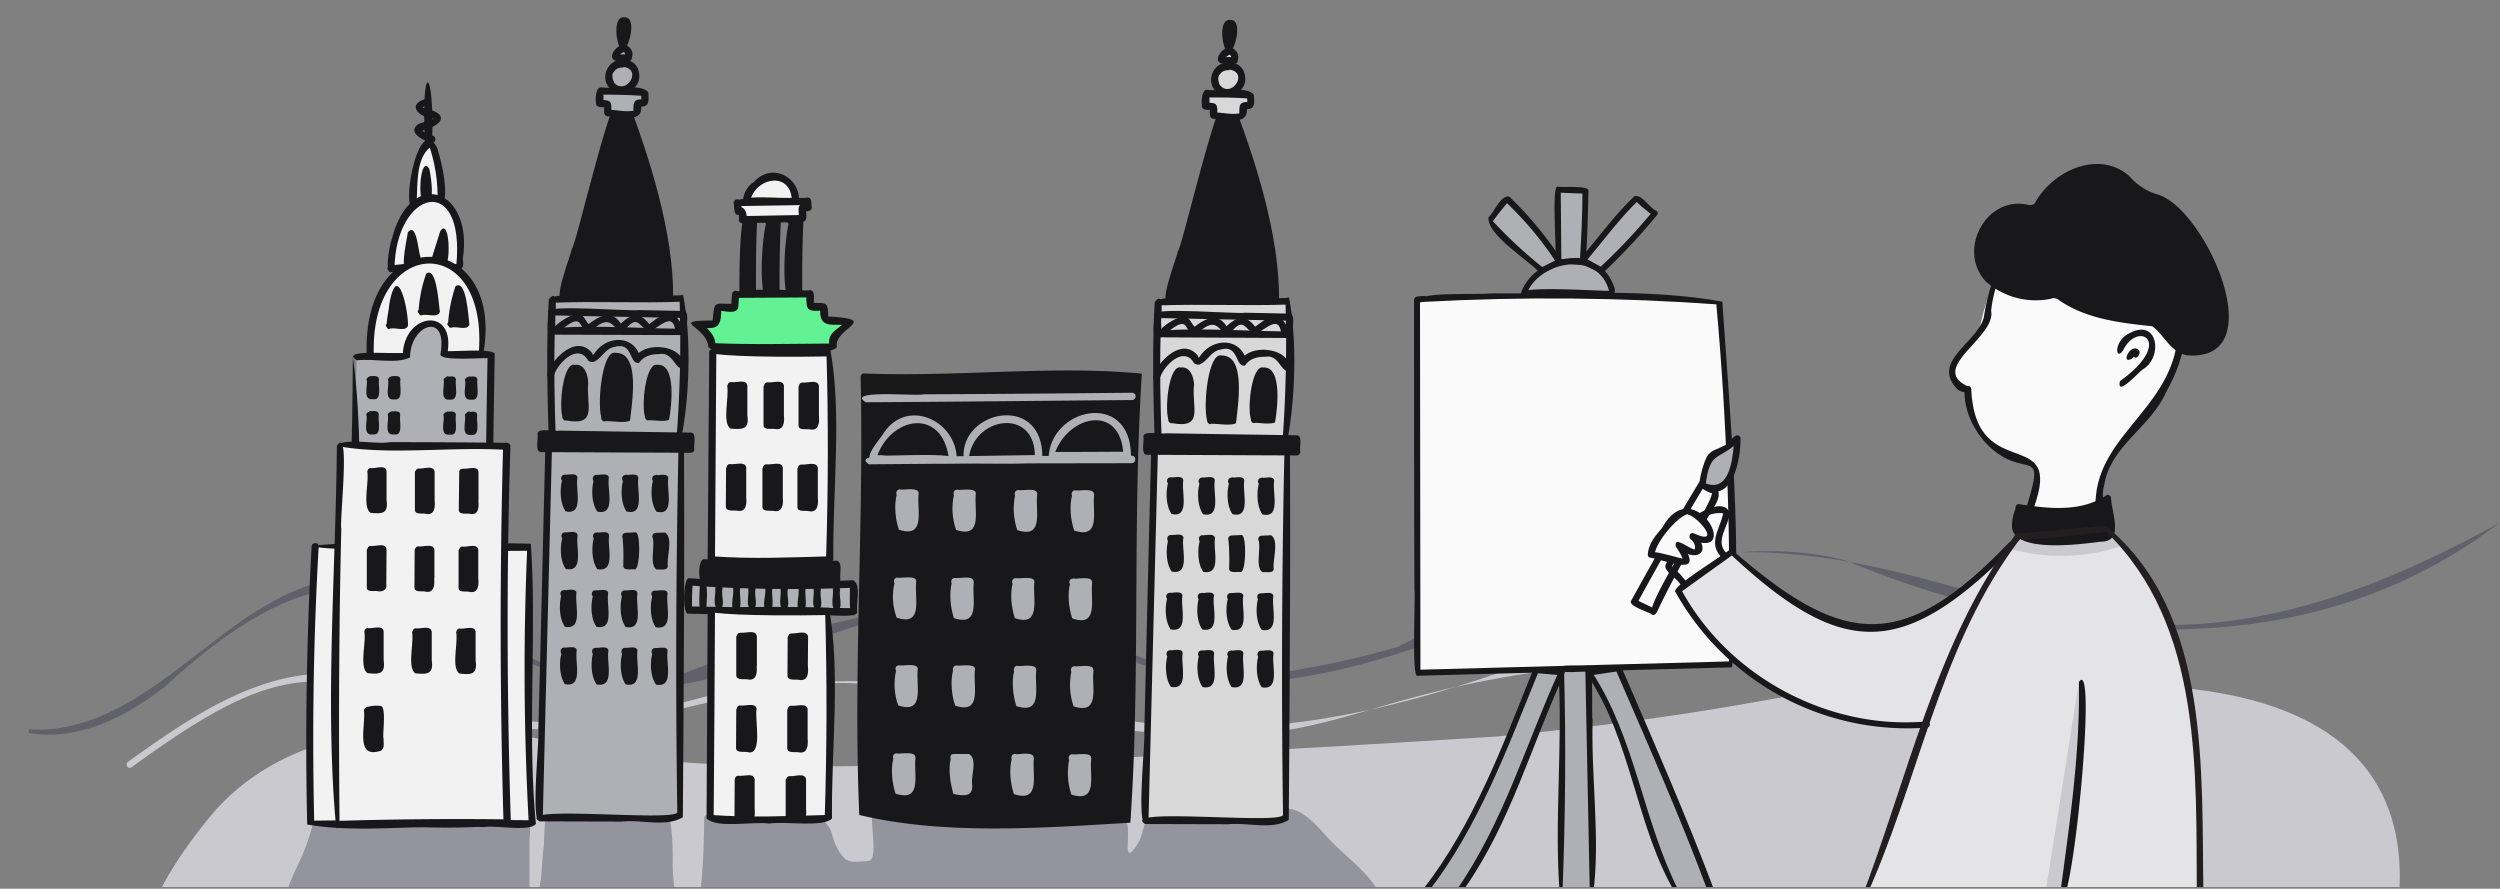 <svg xmlns="http://www.w3.org/2000/svg" width="1128" height="401" fill="none">
  <rect width="100%" height="100%" fill="#808080" stroke="none"/>
  <g clip-path="url(#a)">
    <path fill="#C9C9CF" d="M59.2 346.3c70.4-51.2 85.3-45.4 162.7-19.2 59.8 10.5 116.5-25.8 176.5-17.7 235.6 52.6 164.8-2 361.7-12.5 71-5.2 140.4 27 210.5 19.5 1.9-.5 1-3.4-.8-3a120 120 0 0 1-50.3-.3c-76.6-15.4-156-26.7-233.9-12.8C497.4 368 479.4 288 327 312c-92.8 25.2-90.7 12.5-175.2-8.1-35.6-1.5-66.3 20-94 39.8-1.6 1-.1 3.6 1.5 2.5Z"/>
    <path fill="#61616B" d="M1127.5 236c-84.8 65.3-199.2 56.9-294.3 17-48-12.5-97.6 4.2-143.2 20.8-.2 0-.4 0-.5.2-34.4 12.6-68.8 26.6-104.3 31.8-70.5 15.1-102-36.8-162.6-31a244.1 244.1 0 0 0-56.8 14.8c-165 79-156.6-104-291.8 20.6-17.3 13.2-38.5 24.4-61 20.5v-1.6c4.6.3 8.9.1 13.3-.5 47.3-7.4 76-57.1 122.2-67 56.1-5.4 95.6 62.2 153.7 44.5 48.9-18.1 80.9-30.4 128.4-33.1 64.8-.3 83.5 44 156.4 28.9a378 378 0 0 0 43.6-10c250.5-123.5 265 73.1 496.9-55.9Z"/>
    <path fill="#C9C9CF" d="M1057.4 481.3s90-152.2-68.9-170.5c-159-18.4-128.9 3.8-313 21.5-392.3 25-381.7 9.3-438.1 0-56.5-9.2-111.5-2.4-143.5 37.2s-33 61.2-35.5 94c-15.9 212 492.5 13 751 8 111 10.6 231 38.8 248 9.8Z"/>
    <path fill="#94949E" d="M134.3 390.4A92.1 92.1 0 0 0 142 368c.6 0 .4 1.2.2 1.8.5-.4 2.5-.1 3-.1h6.2c3.5-.3 3.1-4 6.5-2.6 4.7 2 10.8 4.5 15.9 3.9.8-.1 1-1.2 2-1.3 4-.6 8.2-.2 12.3-.6 6.2-.5 12.5-.8 18.8-.8 3.7 0 7.5-.2 11.2.3 5.1.7 10.7 1 15.8 1 1.6 0 3.4 0 4.5 1.2 1.4 1.6.5 6.6.5 8.4v21c0 3.3.4 6.5 1 9.7.1.6.4 2.2.7 1.7 1.3-1.7 1-4.8 1.7-6.8 2.4-7.1 2-15.1 3-22.5.5-3-.4-16 3.4-16 2.7 0 4.6.7 7.2 1.2 8.8 1.5 19.1.1 28 .1 4.5 0 10.5 1 14.6-1.6 5.7-3.7 5 23.3 5 24.2 0 5.1.8 10.2 1.3 15.3.4 5.2.3 10 3.5 14.3.3.4 3.2 4.1 4 3.6 2.4-1.7 2.4-9.7 2.7-12.2 1.9-13.7 2.7-28 2.7-42 0-3 8-1.6 10.6-1.6 8.5 0 17.3.7 25.7-.3 5.1-.6 10.6-2.1 14.9.7 2.8 1.8 5.9 5.4 6.6 8.7 1 4 2.8 7.8 5.8 10.8 2.2 2.1 7.6 1.1 10.4 1 5.8-.3-1.3-25 3.4-25 4.8 0 9.6.8 14.5.8 7.6 0 15.4-.6 22.9.1 11.5 1 23 2.6 34.5 2.6 7.5 0 15 1.3 22.5 1.3 5.3 0 10.6.7 16 .7 2.2 0 3 1.7 3.3 4 .4 3 0 6.2 0 9.1 0 6 3.6.3 5.1-2.4 1.7-3 2.3-10.7 5.8-11.7 3.7-1.2 8-2.4 12-2.4 10.9 0 21.4.7 32.2.7h10.8c2.4 0 3.6-1.4 5.8-1.4 8.5 0 15.4 10 20.8 15.4 10 10 24 19 24 34.5 0 1 .8 8.5-.7 8.7-1.5.2-2.3-1-3.7-1.3-3.7-.8-8.3 0-12.2-.2-8.3-.4-16.7-1.2-25-1.2-7.2 0-14.2-1-21.4-.3-12.8 1-25.5 3.1-38.3 3.9-19.4 1.2-39.2-1.2-58.7-1.7-25.1-.7-50.2-1.2-75.4-1.2-21.1 0-43-.9-64 2.2a322.4 322.4 0 0 1-46.3 2.5c-12 0-24.2.6-36.2-1a43 43 0 0 0-2-.3c-3.2-.3-1.6.4 0 0 .5-.1 1-.4 1.4-.9.3-.4-6.7-.5-7.5-.5-7.6 0-15 .7-22.6.7-12.3 0-24.4-1.4-36.6-1.4h-37.3c-2 0-14 1.4-15-1.7-.5-2 1-6.8 1.7-8.7 2.8-7.4 5.4-14.8 8.8-22Z"/>
    <path fill="#18181B" d="M527 133.8 553.6 43c12.8 28.6 18.3 60.2 23.5 91.5-16.6-.9-33.1-1-49.8-.6"/>
    <path fill="#18181B" d="M528.7 134.2 555 43.7l-2.8.3c12.8 28.7 18 60.1 23.3 91l1.6-2c-16.6-.9-33.1-1-49.8-.6-11.4 6.1 45.8 1.7 49.8 3.8.5-29.5-10.8-65-22.2-93.9-4.4-7-21.9 71.3-23.5 71.1.4.6-10.4 28.1-2.8 20.8Z"/>
    <path fill="#D8D8D9" d="M522.6 136.2c19.7-.7 39.3.3 59-.4.7 21.4.2 42.9-1.4 64.4l-57.6.2c-.7-20.6-1.2-43.8 0-64.2"/>
    <path fill="#18181B" d="M522.6 137.8c19.7-.7 39.3.3 59-.4l-1.6-1.6c.7 21.4.2 42.9-1.4 64.4l1.6-1.6-57.6.2 1.6 1.6c-.6-16.7-1-33.4-.5-50-.5-2.6 2.6-21-2.7-14.1-1.2 21.4-.6 42.7 0 64 0 1 .7 1.7 1.6 1.7l57.6-.2c4.3-19.4 5.2-48.3 1.4-67.6-5 1.7-69.4-3.5-59 3.6Z"/>
    <path fill="#D8D8D9" d="M516.6 370.2c1.4-53.1 2.8-115.7 4.3-169 12.1-.3 50.5-.2 60.1-.5a3984 3984 0 0 0-.5 165.8c1 7.3-19.1 2.9-24.5 4-10.8-.4-29-.2-39.4-.3Z"/>
    <path fill="#18181B" d="m518.2 370.2 4.3-169-1.6 1.5 59.6-.5c.6 0 .7.2-.2-.2l-.7-1.4a4613 4613 0 0 0-.7 167.2c-2.6 4.2-74.1-3.6-62.2 4l37.4.1c8.8-.9 20 2.7 27.4-2 .4-56.4.8-114.6.5-170.7-13.8-.6-28.8.2-42.6.2-5.2 1-16.9-2-19.9 1.7-1.2 43-2.1 86-3.2 129 .7 3.6-4.5 50.2 2 40.1Z"/>
    <path fill="#D8D8D9" d="M544.6 42.4c6.5-.1 13.1 0 19.6.5-.2 4 1.9 5.2-3.3 4.8 0 1.6 0 3.2-.2 4.7-4.2 1.3-8.7-.2-13.1-.1v-4l-3.9-.3c0-1.8 0-3.6.2-5.5"/>
    <path fill="#18181B" d="M544.6 44c6.5-.1 13.1 0 19.6.5l-1.6-1.6c0 1.1.3 3 .2 4.2l.7-1-.2.2.9-.2c-5.7-.6-5 1.9-5 6.3l1.1-1.5c-4.1 1.2-8.5-.2-12.7-.2l1.6 1.6c.2-5.5.2-6-5.3-6l1.6 1.6c1.4-9.7-4.1-9.3-3.2 0 0 2.3 4 1.5 5.4 1.8L546 48c.1 1.8-1 5.3 1.5 5.6 6 0 16.8 3.8 14.9-6l-1.6 1.5c5.6.8 5.3-2 4.9-6.4-3-4-15.7-1.3-21.2-2.2-2 .1-2 3.3 0 3.3Z"/>
    <path fill="#D8D8D9" d="M554.2 29.9c-8.4-.3-7.8 13 .6 11.5 7.3-.1 7.1-12.5-.6-11.5Z"/>
    <path fill="#18181B" d="M554.2 28.3c-6.4-.4-10.2 7.7-6 12.4 5 5.7 15.1 1 13.5-6.7-1.8-9.7-15.5-4.3-6-2.4 7.2 2-.2 12.6-5.2 6.9l-.1-.2c-.6-.9-.7-2.4-.7-3a3 3 0 0 1 1-2.1l.6-.7 1-.5 1.2-.3c.5-.1-.1 0 .1 0 2.5.3 3.1-3.3.6-3.4Z"/>
    <path fill="#D8D8D9" d="m557 27.3-5.6.2c-1-4.8 7-6.1 5.5-.2Z"/>
    <path fill="#18181B" d="m557 25.7-5.3.1c-.7-.1 1.1.5 1 .9v-.2c.1.2 0 .3 0 .2v-.2l.1-.3c-.2.5.1 0 .2-.3-.2.2 1.4-1.3 2-1.2h-.2.1c-.2 0 0 0 0 0 .2 0 0 0 0-.2v.2c-.3-.4 0 0 .1 0l.6 1c-.1-.5 0 0 0 .1v-.2.8c0 6.2 6.6-.9.7-4.6-4-2.4-10.4 6.5-4.3 7h5c2 .1 2-3.2 0-3Z"/>
    <path fill="#18181B" d="M555.2 9c-5.6-.8-3.9 12.5-1.3 14.7h.1c.7.6 1.4.3 2.1-1.3v-.2c2.2-3.9 3.8-13.4-.9-13.2Zm-16.4 165c-.1-3.6-1.6-8.7-6-8.2-5.2-1.3-7.3 17.2-5.7 23.3 0 .6.1 1.2.6 1.5.3.4.7.5 1 .3 14.6 2.7 9-7 10-17Zm31.2-8.2c-5.1-1.2-7.3 17.6-5.6 23.4 0 .6.2 1 .6 1.4.3.3.7.4 1 .2 2.1-.1 7.8.9 9.3-.3 1-5.5 3.5-25.2-5.3-24.7Zm-18.8-5.4c-6-1.6-8.4 22.2-6.6 29.1 0 .6.2 1.2.7 1.5.3.4.7.5 1.2.2 2.6-.1 9.4 1.1 11.2-.3.7-7.2 4.8-30.7-6.5-30.5Zm-33.7 43.2 67.6.3v-6l-67.6-1v6.7Z"/>
    <path fill="#18181B" d="m517.5 205.2 67.6.3c.8 0 1.6-.7 1.6-1.6-.6-1.5 1.3-7.6-1.6-7.5l-59.2-.9c-1.4.6-10.2-1.5-10 1.5.5 1.3-1.4 8.3 1.6 8.2 2.8.2 1.2-6.7 1.6-8.2l-1.6 1.6c17.9.2 49.6.6 67.6 1l-1.6-1.7v6l1.6-1.6c.3 1.5-79.6-4-67.6 2.9Zm4.7-53 59.5.3c.9 0 1.6-.8 1.6-1.6-.6-1.5 1.6-9.6-1.5-9.4l-20.1-.4c-2.9.7-42.7-2.7-41 .8.6 1.5-1.6 10.5 1.5 10.3 3 .3 1.2-8.8 1.6-10.3l-1.6 1.6 59.6 1.2-1.6-1.6v7.8l1.5-1.6c.4 1.3-71.5-3.8-59.5 2.8Z"/>
    <path fill="#18181B" d="M525.8 150.8c12.8-11.1 6.8 1.7 15.2-1 10.2-9.1 8.6 4.5 15.5-1.1 5.3-5.7 5.6 1.5 10.3 1.7 3.8-1.2 10-8.6 11.2-.5.3.8 1.2 1.2 2 1 2.7-1.4-.3-6-2.2-7.2-4.3-2.5-8.2 1.5-11.5 3.7-4.3-5.6-8-4.7-12.9-.2-3.9-6.3-9.5-3.6-14.3.2-1.5-1-2-3.9-4.2-4.3-3-1.8-18 8.8-9.1 7.7Zm-2.6 20.2c1.7-6 11-15.2 15.5-7.2a3 3 0 0 0 2.4.7c3.8-1.4 5.4-6.3 9.8-6.8 8.2-2.3 6.3 8.2 10.9 7.2 1.9-3 5.5-4 9-3.9 6.3-1.3 7.1 7.2 10.8 6.4 2.1-10.2-17.3-13.1-22-4.6h2.8c-2.7-10.8-15.5-10.4-21-2-.8 1-.5.5-1-.4-10-12-26.7 15.3-17.3 10.6Zm5.4 60.9c8.4 2 4.4-10 5.3-15 0-2.3-3.2-1.6-5-1.5a.5.5 0 0 0-.6 0h-.2c-1.6 0-1.9 1.8-1.1 2.7-1 3.7-1 10 1.6 13.8Zm27.5.1c8.5 2 4.4-10 5.3-15 .1-2.3-3.2-1.6-5-1.5-.2-.2-.5-.1-.7 0-1.6 0-2 1.8-1.2 2.7-1 3.7-1 10.1 1.6 13.8Zm-13.3 0c8.5 2 4.4-10 5.3-15.1.1-2.2-3.2-1.6-5-1.4a.5.5 0 0 0-.6 0h-.1c-1.5 0-2 1.8-1.2 2.7-1 3.6-1 10 1.6 13.8Zm26.8.1c8.5 2 4.4-10 5.3-15 .1-2.3-3.2-1.6-5-1.5a.5.5 0 0 0-.7 0c-1.5 0-2 1.7-1.2 2.6-1 3.7-1 10.2 1.6 13.9ZM534 242.9c0-2.3-3.3-1.6-5-1.5h-.7c-1.6 0-2 1.8-1.3 2.7-.9 3.7-1 10.1 1.7 13.8 8.4 1.7 4.4-9.8 5.2-15Zm26-1.5-4.1.2c-1.5 0-2 1.3-1.6 2.3.4 4.2.4 8.3.3 12.6-.1 2.3 3.6 1.4 5 1.6 2.7.9 3-17.5.4-16.7Zm-11.8 1.6c0-2.3-3.3-1.6-5-1.5h-.7c-1.5 0-1.9 1.7-1.2 2.7-1 3.6-1 10.1 1.6 13.8 8.4 1.6 4.4-9.9 5.3-15Zm25.3-1.5-4.1.2c-1.6 0-2 1.5-1.4 2.5.8 4.3-1.6 12 1.7 14 1.4-.3 5 .7 5-1.6-.5-4.3 2.5-12.7-1.2-15.1Zm-40 27.5c.1-2.3-3.2-1.7-5-1.5a.5.5 0 0 0-.6 0h-.1c-1.5 0-2 1.7-1.2 2.7-1 3.6-1 10 1.6 13.8 8.4 1.6 4.4-9.9 5.3-15Zm27.5 0c0-2.2-3.4-1.5-5.1-1.4h-.6c-1.6 0-2 1.7-1.3 2.7-1 3.6-1 10 1.7 13.8 8.3 1.7 4.4-9.8 5.2-15Zm-13.2 0c0-2.2-3.2-1.6-5-1.4a.5.5 0 0 0-.7 0c-1.7-.1-2 1.8-1.3 2.7-.9 3.6-1 10 1.7 13.7 8.4 1.7 4.4-9.8 5.2-15Zm26.7.1c.1-2.2-3.2-1.5-5-1.4h-.6c-1.6 0-2 1.7-1.3 2.6-1 3.7-1 10.1 1.7 13.9 8.3 1.6 4.4-9.9 5.2-15Zm-40.9 25.7c.1-2.2-3.3-1.5-5-1.4h-.7c-1.5 0-2 1.8-1.2 2.7-1 3.6-1 10 1.6 13.8 8.4 1.6 4.4-9.9 5.3-15Zm27.4.2c.1-2.3-3.3-1.6-5-1.4-.3-.2-.5-.2-.6 0h-.1c-1.5 0-1.9 1.7-1.2 2.6-1 3.7-1 10.1 1.6 13.8 8.4 1.7 4.4-9.8 5.3-15Zm-13.2 0c.1-2.3-3.3-1.6-5-1.5h-.6c-1.7 0-2 1.9-1.3 2.7-1 3.7-1 10 1.7 13.8 8.3 1.6 4.4-9.9 5.2-15Zm26.8 0c.1-2.2-3.3-1.5-5-1.4h-.7c-1.5 0-1.9 1.8-1.2 2.7-1 3.7-1 10 1.6 13.8 8.4 1.6 4.4-9.9 5.3-15ZM253.7 132.6 280 41.9c12.8 28.6 18.3 60.2 23.5 91.5-16.5-.9-33.1-1-49.8-.6"/>
    <path fill="#18181B" d="m255.3 133 26.4-90.5-2.9.3c12.8 28.7 18 60.1 23.3 91l1.6-2c-16.5-.9-33.1-1-49.8-.6-11.4 6.1 45.8 1.7 49.8 3.8.5-29.5-10.8-65-22.1-94-4.5-7-22 71.4-23.6 71.2.4.6-10.4 28.1-2.7 20.8Z"/>
    <path fill="#AFAFB6" d="M249.2 135c19.7-.7 39.3.3 59-.4.7 21.4.2 42.9-1.4 64.4l-57.6.2c-.6-20.6-1.2-43.8 0-64.2"/>
    <path fill="#18181B" d="M249.2 136.6c19.7-.8 39.3.3 59-.5l-1.6-1.6c.8 21.5.2 43-1.4 64.4l1.6-1.5-57.6.2 1.6 1.6c-.6-16.7-.9-33.4-.5-50-.5-2.6 2.7-21.1-2.7-14.1-1.2 21.4-.6 42.7 0 64 0 1 .8 1.7 1.6 1.7l57.6-.3c4.4-19.3 5.3-48.2 1.4-67.5-5 1.7-69.4-3.5-59 3.6Z"/>
    <path fill="#AFAFB6" d="m243.3 369 4.2-169c12.1-.3 50.5-.3 60.2-.5a3818 3818 0 0 0-.5 165.8c1 7.3-19.2 2.9-24.6 4-10.7-.4-29-.2-39.3-.3Z"/>
    <path fill="#18181B" d="m244.9 369 4.2-169-1.6 1.5 59.6-.5c.7 0 .8.2-.2-.2l-.7-1.4a4613 4613 0 0 0-.6 167.2c-2.7 4.2-74.2-3.6-62.2 4l37.4.1c8.7-1 19.8 2.7 27.3-2 .4-56.4.8-114.6.5-170.7-13.8-.6-28.8.2-42.6.2-5.2 1-16.9-2-19.9 1.7-1.1 43-2 86-3.2 129 .8 3.6-4.5 50.2 2 40.1Z"/>
    <path fill="#AFAFB6" d="M271.3 41.1c6.4 0 13 .1 19.5.6-.2 3.9 1.9 5.2-3.3 4.8l-.1 4.7c-4.3 1.3-8.7-.2-13.2-.2v-4l-3.8-.2.1-5.6"/>
    <path fill="#18181B" d="M271.3 42.7c6.4 0 13 .1 19.5.6l-1.6-1.6c0 1.1.3 3 .2 4.2l.8-1-.3.2.9-.2c-5.6-.6-5 1.9-5 6.3l1.1-1.5c-4.1 1.2-8.5-.2-12.7-.2l1.6 1.6c.2-5.5.2-6-5.3-6l1.6 1.6c1.4-9.7-4.1-9.3-3.2 0 0 2.3 4 1.5 5.4 1.8l-1.6-1.6c.1 1.8-1 5.3 1.5 5.6 6 0 16.9 3.8 14.9-6l-1.6 1.5c5.6.8 5.3-2 5-6.4-3.1-4-15.8-1.3-21.2-2.2-2 .1-2.2 3.3 0 3.3Z"/>
    <path fill="#AFAFB6" d="M280.8 28.7c-8.4-.3-7.7 13 .7 11.5 7.2-.1 7-12.5-.7-11.5Z"/>
    <path fill="#18181B" d="M280.8 27c-6.4-.3-10.1 7.8-6 12.5 5 5.7 15.2.9 13.5-6.8-1.7-9.6-15.5-4.2-6-2.3 7.2 2-.2 12.6-5.2 6.9.1.2-.2-.3 0-.3-.7-.8-.8-2.3-.8-3 0-.7.4-1.4 1-2l.6-.7 1-.5 1.2-.3c.6-.1 0 0 .1 0 2.5.3 3.1-3.3.6-3.4Z"/>
    <path fill="#AFAFB6" d="m283.6 26.1-5.6.2c-1-4.8 7-6.1 5.6-.2Z"/>
    <path fill="#18181B" d="m283.6 24.5-5.2.1c-.8-.1 1 .5 1 .9v-.2.2-.5c-.2.5.1 0 .2-.3-.2.2 1.4-1.3 2-1.2h-.2.2c-.3 0-.2 0 0 0s-.2 0-.2-.2l.2.2c-.4-.4 0 0 0 0l.6 1c-.1-.5.1 0 0 .1.1.2 0-.4 0-.2v.8c0 6.2 6.6-.9.8-4.6-4-2.4-10.5 6.5-4.3 7h4.9c2 .1 2-3.2 0-3Z"/>
    <path fill="#18181B" d="M281.8 7.8c-5.5-.8-3.9 12.5-1.3 14.7h.1c.7.6 1.5.3 2.1-1.3V21c2.2-3.9 3.8-13.4-.9-13.2Zm-16.4 164.9c-.1-3.5-1.6-8.6-6-8.1-5.2-1.3-7.2 17.2-5.7 23.3 0 .6.2 1.2.7 1.5.3.4.6.5 1 .3 14.5 2.7 9-7 10-17Zm31.2-8.1c-5.1-1.2-7.3 17.6-5.6 23.4 0 .6.2 1 .7 1.4.2.3.6.4 1 .2 2-.1 7.7.9 9.2-.3 1-5.5 3.5-25.2-5.3-24.7Zm-18.8-5.4c-6-1.6-8.4 22.2-6.5 29.1-.1.6.1 1.2.6 1.5.3.4.7.5 1.2.2 2.6-.1 9.4 1.1 11.2-.3.7-7.2 4.9-30.7-6.5-30.5ZM244 202.4l67.7.3v-6l-67.6-1v6.7Z"/>
    <path fill="#18181B" d="m244 204 67.7.3c.8 0 1.6-.7 1.6-1.6-.5-1.5 1.3-7.6-1.6-7.5l-59.2-.9c-1.3.5-10.2-1.5-10 1.5.6 1.3-1.4 8.2 1.6 8.2 2.8.2 1.2-6.7 1.6-8.2l-1.6 1.6c17.9.2 49.7.6 67.6 1l-1.6-1.7v6l1.6-1.6c.3 1.5-79.6-4-67.6 2.9Zm4.8-53 59.5.2c.9 0 1.6-.7 1.6-1.5-.6-1.5 1.6-9.6-1.5-9.4l-20.1-.4c-2.9.7-42.7-2.7-41 .8.6 1.5-1.6 10.5 1.5 10.2 3 .4 1.2-8.7 1.7-10.2l-1.6 1.6 59.5 1.2-1.6-1.6v7.7l1.6-1.5c.4 1.3-71.6-3.8-59.6 2.8Z"/>
    <path fill="#18181B" d="M252.4 149.6c12.9-11.1 6.8 1.7 15.2-1 10.2-9.1 8.6 4.5 15.6-1.1 5.2-5.7 5.5 1.5 10.3 1.7 3.7-1.2 9.9-8.6 11.1-.5.3.8 1.2 1.2 2 1 2.7-1.4-.3-6-2.2-7.2-4.3-2.5-8.2 1.5-11.5 3.7-4.3-5.6-8-4.7-12.8-.2-4-6.3-9.6-3.6-14.4.2-1.5-1-2-4-4.2-4.3-3-1.8-18 8.8-9 7.7Zm-2.6 20.2c1.7-6 11-15.2 15.5-7.2a3 3 0 0 0 2.5.7c3.7-1.4 5.3-6.3 9.7-6.8 8.2-2.3 6.3 8.2 10.9 7.2 2-3 5.5-4 9-3.9 6.3-1.3 7.1 7.2 10.9 6.4 2-10.2-17.4-13.1-22-4.6h2.7c-2.7-10.8-15.4-10.4-20.9-2-.9.9-.5.5-1-.4-10-12-26.8 15.3-17.3 10.6Zm5.4 60.9c8.4 2 4.4-10 5.3-15 .1-2.3-3.2-1.6-5-1.5a.5.5 0 0 0-.6 0h-.1c-1.6 0-2 1.8-1.2 2.7-1 3.7-1 10 1.6 13.8Zm27.6.1c8.4 2 4.4-10 5.2-15 .1-2.3-3.2-1.6-5-1.5-.2-.2-.4-.1-.7 0-1.6 0-2 1.8-1.2 2.7-1 3.7-1 10.1 1.6 13.8Zm-13.3 0c8.5 2 4.4-10 5.2-15.1.1-2.2-3.2-1.6-5-1.4a.5.5 0 0 0-.6 0h-.1c-1.5 0-1.9 1.8-1.2 2.7-.9 3.6-1 10 1.7 13.8Zm26.8.1c8.4 2 4.4-10 5.2-15 .1-2.3-3.1-1.6-5-1.5-.2-.2-.4-.2-.7 0-1.5 0-1.9 1.7-1.2 2.6-1 3.7-1 10.1 1.6 13.9Zm-35.7 10.8c0-2.3-3.3-1.6-5-1.5h-.7c-1.5 0-2 1.8-1.2 2.7-1 3.6-1.1 10.1 1.6 13.8 8.4 1.7 4.4-9.8 5.3-15Zm26-1.5-4.1.2c-1.5 0-2 1.3-1.6 2.3.4 4.2.5 8.3.3 12.6 0 2.3 3.7 1.4 5 1.6 2.7.8 3-17.5.4-16.7Zm-11.8 1.5c0-2.2-3.2-1.5-5-1.4-.2-.2-.4-.1-.6 0h-.1c-1.5 0-1.9 1.7-1.2 2.6-1 3.7-1 10.2 1.6 13.9 8.4 1.6 4.5-9.9 5.3-15Zm25.3-1.4-4.1.1c-1.5 0-2 1.6-1.4 2.6.8 4.3-1.6 12 1.7 14 1.4-.3 5 .7 5-1.6-.5-4.3 2.5-12.7-1.2-15.1Zm-40 27.4c.1-2.2-3.2-1.6-5-1.4a.5.5 0 0 0-.6 0h-.1c-1.5 0-1.9 1.7-1.2 2.6-.9 3.7-1 10.1 1.7 13.9 8.3 1.6 4.4-9.9 5.2-15.1Zm27.5.1c0-2.2-3.3-1.5-5.1-1.4h-.6c-1.6 0-2 1.7-1.3 2.7-.9 3.6-1 10 1.7 13.8 8.4 1.7 4.4-9.8 5.3-15Zm-13.2 0c0-2.2-3.2-1.6-5-1.4a.5.5 0 0 0-.6 0h-.2c-1.6-.1-2 1.8-1.1 2.7-1 3.6-1 10 1.6 13.7 8.4 1.7 4.4-9.8 5.3-15Zm26.8.1c0-2.2-3.3-1.5-5.1-1.4h-.6c-1.6-.1-2 1.7-1.2 2.6-1 3.7-1.1 10.1 1.6 13.9 8.4 1.6 4.4-9.9 5.3-15.1Zm-41 25.7c.1-2.2-3.3-1.5-5-1.4h-.7c-1.5 0-1.9 1.8-1.2 2.7-1 3.6-1 10 1.6 13.8 8.4 1.6 4.4-9.9 5.3-15Zm27.4.2c.1-2.3-3.3-1.6-5-1.5h-.6c-1.6 0-2 1.8-1.3 2.7-1 3.7-1 10.1 1.6 13.8 8.4 1.7 4.5-9.8 5.3-15Zm-13.1-.1c0-2.2-3.3-1.5-5.1-1.4h-.6c-1.7 0-2 1.8-1.3 2.7-.9 3.7-1 10 1.7 13.8 8.4 1.6 4.4-9.9 5.3-15Zm26.7.1c.1-2.2-3.3-1.5-5-1.4h-.6c-1.6 0-2 1.8-1.3 2.7-1 3.6-1 10 1.7 13.8 8.3 1.6 4.4-9.9 5.2-15Z"/>
    <path fill="#F2F2F3" d="M336.7 91c2-13.5 22.7-16.1 22.2 0l-22.2-.4"/>
    <path fill="#18181B" d="M338.4 91c2.2-11.2 19-14.1 18.9.1l1.6-1.6c-.5.7-31.6-2.8-22.2 2.8 1.2-.6 25 2.3 23.8-1.2.7-11.4-12.4-18-20.3-9-6.5 3.8-6 14.7-1.8 8.8Z"/>
    <path fill="#F2F2F3" d="m332.6 91.3 31.6-.5c0 1 0 2 .2 2.9h-2.5c.2 1.6.2 3.3 0 5l-27 .4c.4-1.3.3-5.1-2-3.6l-.3-4.2"/>
    <path fill="#18181B" d="m332.5 93 31.7-.5-1.7-1.7.3 3.3 1.7-2c-5.8-.6-3.8 2.5-4.1 6.4L362 97l-27 .5 1.6 2c1.2-3-1.2-8.2-4.7-5.2l2.8 1.2-.3-4c0-2.1-3.4-2.1-3.3 0 .2 2-.2 7 3 5-.6.7-.8-1-.7.4.1 1.5-.6 3.7 1.5 3.8l27.1-.5c2.9-.5 1.5-4.4 1.6-6.5l-1.6 1.6c1.3 0 4.2.5 4.3-1.7-.5-1.5.4-4.4-1.9-4.5-.2 1-42.3-1.9-31.8 4Z"/>
    <path fill="#18181B" d="m336 99.5 4 .1a670 670 0 0 0-.5 37.5h-4.1l.5-37.6Z"/>
    <path fill="#18181B" d="m335.9 101.1 4 .2-1.6-1.7c-.6 12.5-.5 25-.5 37.5l1.7-1.6-4.1-.1 1.6 1.6c2.4-52.4-4.1-52.1-3.3 0-.2 2.4 7.7 2.7 7.4.2 0-12.6-.1-25 .5-37.6-.3-2.6-4-1.4-5.7-1.8-2.2 0-2.2 3.3 0 3.3Zm16.4-1.4c.2-2.4-7.7-2.7-7.4-.2 0 .6.3 1 .7 1.4-2.3 10-4.1 41.6 4.5 38 .9 0 1.7-.8 1.7-1.7a670 670 0 0 1 .5-37.5Zm10.2 0c-.3-2.4-3.4-1.6-5.3-1.7h-.4c-1.8 0-2 2.2-1 3-2.3 10-4 41.5 4.5 37.9.9 0 1.7-.8 1.7-1.6-.1-12.6-.1-25 .5-37.6Z"/>
    <path fill="#63F293" d="m332.6 132.7 32.9-.1.2 5.8h6.1l.3 6c3.9.4 7.6.6 11.4.7-3.2 6-8.4 3.3-7.6 11.7-18.3.1-36.4.7-54.5-.2.3-4.8-4-8-7.7-10.3h9.5c.4-2.5.8-5.1.8-7.7 2.5.4 5 .5 7.6.3l.4-6"/>
    <path fill="#18181B" d="m332.6 134.4 32.9-.2-1.7-1.6c0 7.7.1 8 8 7.5l-1.6-1.7c-1.2 10.6 5.6 7.5 13.3 8.3l-1.4-2.5c-3.3 4.8-9.3 5-7.8 12.4l1.6-1.6c-18.2.1-36.4.6-54.7-.2l1.7 1.7c.2-5.5-4.1-9.1-8.5-11.8l-1 3c9.5.6 12.3 1.7 12-9.3l-1.6 1.7c2.8 0 8.3 2 9.3-1.3l.4-6c.2-2.1-3.1-2.2-3.2 0l-.5 6 1.6-1.7c-10.2 0-8.8-1.7-10 8.7l1.7-1.2c-22.7 0-4.1 2.2-3.5 12 3.4 4 21.6 1 28 2.1 6.9-1.2 26.2 2.1 30-2-1.8-9 21.5-12.7-5.6-14l1.7 1.6c-.1-8.3 0-7.6-8-7.6l1.6 1.7c-.5-1.6 1-7.6-1.8-7.5.1.9-43.6-2.6-33 3.5Z"/>
    <path fill="#F2F2F3" d="M321.6 159.1c-.2 31.6-.5 62-.6 93.5 18.4 1.4 35.2.5 53.3.2 1-31.2 1.2-62.3.3-93.5l-53-.2Z"/>
    <path fill="#18181B" d="m320 159.1-.7 93.5c5 4.8 20.8 1.2 28.3 2.4 6.8-1.2 24.5 1.8 28.4-2.3-.4-31 4-66-1.4-95.2-73.8-2-72.2 4.6 0 3.3l-1.7-1.6c.9 31.1.8 62.3-.2 93.5l1.6-1.7c-17.7.5-35.3 1.3-52.9 0l1.2 1.5.6-93.5c.1-2-3.2-2-3.3.1Z"/>
    <path fill="#18181B" d="M377.4 253c-20 .5-39.8.3-59.8-.7-2.6-.1-3 10.8-.3 10.6 37 1.2 56.1.4 58.9-.8.4 1.7 1.3 2.2 3-.3-.6-2.6 1.4-8-1.8-8.9Z"/>
    <path fill="#AFAFB6" d="M385.2 276c.1-4.2 0-8.3-.2-12.5-24.7 1-49.4.7-74-1a122 122 0 0 0-.4 12.7c25 .4 49.7.3 74.6.8Z"/>
    <path fill="#18181B" d="M386.8 276c-.7-4.2 2-11.7-1.8-14.2-24.7 1.1-49.3.8-74-.9-2.8-.8-3.2 16.8-.4 16 19.3.5 38.6.4 57.9.7 2.8-.7 24 2.4 16.7-3.2-24.8-.4-49.7-.2-74.6-.8l1.6 1.7c0-4.3 0-8.5.4-12.7l-1.6 1.6c24.6 1.7 49.3 2 74 1l-1.6-1.6c.5 2.2-1.4 19.5 3.4 12.4Z"/>
    <path fill="#F2F2F3" d="m321 275.8-.6 93.5c18.4 1.4 35.2.5 53.3.2 1-31.2 1.2-62.4.3-93.6l-53-.1Z"/>
    <path fill="#18181B" d="m319.3 275.8-.5 93.5c5 4.7 20.7 1.2 28.3 2.3 6.8-1.2 24.4 1.9 28.3-2.3-.4-30.9 4-65.9-1.4-95.1-73.7-2-72.1 4.6 0 3.3l-1.7-1.7c.9 31.2.8 62.4-.2 93.5l1.6-1.6c-17.6.5-35.3 1.3-52.9 0l1.2 1.6c.2-31.2.5-62.3.6-93.5.1-2-3.1-2.1-3.3 0Zm17.9-88.5v-13.4c-.6-3-5-1.1-7.4-1.5-.9 0-1.4.7-1.5 1.4l-.2.3c1 5-2.4 16.7 1.5 19.3 5.4.4 8.6.5 7.6-6.1Zm16.5.1V174c-.6-3.1-5-1.1-7.4-1.5-1 0-1.5.8-1.5 1.5l-.3.3v17.5c0 2.3 3.5 1.6 4.9 1.7 4.3 1 4.6-3 4.3-6.1Zm15.8 0v-13.3c-.6-3.1-5-1.2-7.4-1.5-1 0-1.5.7-1.6 1.5l-.2.2V192c0 2.3 3.4 1.5 4.9 1.7 4.3 1 4.6-3 4.3-6.2Zm-32.8 36.9v-13.4c-.6-3-5-1.1-7.4-1.5-1 0-1.4.8-1.5 1.5l-.2.3-.1 17.4c0 2.3 3.5 1.6 4.9 1.8 4.3 1 4.6-3 4.3-6.1Zm16.5.1V211c-.6-3.1-5.1-1.1-7.4-1.5-1 0-1.5.8-1.6 1.5l-.2.3v17.4c0 2.3 3.4 1.6 4.9 1.8 4.2 1 4.6-3 4.3-6.1Zm15.8 0v-13.3c-.6-3.1-5.1-1.2-7.4-1.5-1 0-1.5.7-1.6 1.5l-.2.2v17.5c0 2.3 3.4 1.5 4.9 1.8 4.3 1 4.6-3 4.3-6.2Z"/>
    <path fill="#18181B" d="M341.5 300.5V287c-.6-3-4.8-1.3-7.1-1.5h-.4c-.8 0-1.3.6-1.5 1.2l-.3.4v17.6c0 2.3 3.4 1.6 4.9 1.8 4.3 1 4.6-3 4.3-6.1Zm23 .1.1-13.4c-.6-3-4.8-1.3-7.2-1.4h-.2c-.9 0-1.4.5-1.5 1.1l-.3.4-.1 17.6c0 2.3 3.5 1.6 5 1.8 4.2 1 4.6-3 4.2-6.1Zm-23.1 19.2c-.6-3-5.2-1.1-7.5-1.5-1 0-1.4.8-1.5 1.5l-.2.3-.1 17.4c0 2.3 3.5 1.6 5 1.8 7.5 2.3 3.2-15.5 4.3-19.5Zm23 13.5v-13.4c-.6-3-5.1-1.1-7.4-1.5-1 0-1.5.8-1.6 1.5l-.2.3v17.4c0 2.3 3.4 1.6 4.9 1.8 4.2 1 4.6-3 4.3-6.1Zm-23.9 31.6v-13.4c-.6-3-5-1.1-7.4-1.5-.9 0-1.4.7-1.5 1.4l-.1.2-.1 17.6c0 2.3 3.5 1.6 4.8 1.8 4.3 1 4.6-3 4.3-6.1Zm23.2.1v-13.4c-.6-3-4.7-1.3-7-1.4h-.4c-.8 0-1.3.5-1.5 1.1l-.3.4v17.6c0 2.3 3.4 1.6 4.9 1.8 4.2 1 4.6-3 4.3-6.1ZM326 265.7c0-2-3.3-2-3.3 0 .4 2.7-1.6 8.2 1.7 9.3 3.4-1 .7-6.6 1.6-9.3Zm8-.7c0-2.1-3.4-2.1-3.3 0 .9 3.4-2.1 9.6 1.4 11.2 3.5-1.6 1.2-7.8 1.9-11.1Zm6.9.8c0-2.1-3.3-2.1-3.3 0 .5 2.7-1.6 8.2 1.7 9.3 3.4-1 .7-6.6 1.6-9.3Zm7.6-.5c0-2.3-3.3-2.3-3.3-.2.8 3.3-2.3 9.6 1.4 11.1 3.5-1.5 1.2-7.8 1.9-11Zm7 .6c0-2.1-3.3-2.1-3.3 0 .5 2.7-1.6 8.2 1.7 9.3 3.4-1.1.7-6.6 1.6-9.3Zm8-.5c-.1-2.2-3.3-2.4-3.3-.2.9 3.3-2.1 9.6 1.4 11.1 3.5-1.5 1.2-7.8 1.9-11Zm6.9.6c0-2.2-3.3-2.2-3.3 0 .5 2.7-1.6 8.1 1.7 9.3 3.4-1 .7-6.6 1.6-9.4Zm-54.7-1.6c.2 2.4-1.6 15.9 3 9.5.2-2.4 1.4-16-3-9.4Zm63.3 1.8c.1-2.2-3.3-2.2-3.2 0 .4 2.7-1.6 8.2 1.7 9.3 3.4-1 .7-6.6 1.6-9.3Z"/>
    <path fill="#FAFAFA" d="M642.6 134.8c44.4-2.4 88.8-2 133 1.3 4.9 54.4 6.9 109 5.8 163.5l-141.8 3.9-.3-168.3a13 13 0 0 1 3.3-.4Z"/>
    <path fill="#18181B" d="M642.6 136.2c44.3-2.4 88.8-2 133 1.2l-1.3-1.3c5 54.4 6.7 109 5.8 163.6l1.3-1.3-141.8 3.8 1.3 1.4-.2-168.3-1 1.2 3-.3c1.6-.1 1.6-2.8 0-2.7-1.6.3-4.4-.3-4.7 1.7 0 32.7 0 98.6.2 131.3.6 0-1.5 40.2 1.4 38.4l141.9-3.8c4.9-53-.7-110.7-4.4-165-33-6-70.6-3.5-105.2-3.7-3 .7-37-1-29.3 3.8Z"/>
    <path fill="#AFAFB6" d="M687.5 132.2c6.3-16.4 35-20.9 39.8-1.4.4 1.3-.7 2-1.9 1.7-12-1-25.7-.2-37.7-.3"/>
    <path fill="#18181B" d="M688.7 132.8c5.9-15.4 32.5-19.9 37.3-1.6-2.4.3-47.7-3-38.5 2.3 10.7.4 21.3-.8 32 .1 4.3.4 11.7 1.4 8.3-5.4-7.2-18.5-34.8-13.1-41.3 3.3-.7 1.5 1.6 3 2.2 1.3Z"/>
    <path fill="#AFAFB6" d="m703.1 118.8-.2-33.2 12.5.5c-.1 10.3-.6 21.8-1.3 32 0 0-6.4-1.2-11 .7Z"/>
    <path fill="#18181B" d="m704.5 118.8-.3-33.2-1.3 1.3 12.5.5-1.4-1.3c0 10.7-.5 21.4-1.2 32l1.7-1.2c-2.2-1.4-18 .2-11 3.1 3.5-2.3 10 .8 12-1.5.7-10.8 1-21.6 1.2-32.4.5-2.6-12.8-1.4-13.8-1.9-3-1.4-.5 30-1.1 30.5v4.1c0 1.7 2.7 1.7 2.7 0Z"/>
    <path fill="#AFAFB6" d="M722.4 122c8.6-8 16.7-16.7 24.2-25.8a99.3 99.3 0 0 1-8.2-6.9c-8.8 8.6-16.3 18.6-24.2 28l8.2 4.6Z"/>
    <path fill="#18181B" d="M723.4 123a282 282 0 0 0 24.2-25.9c.6-.6.5-1.6-.3-2-3.3-1.5-6.2-7.3-9.8-6.6-9 8.5-16.2 18.6-24.3 28-2.4 2.4 7.8 5.6 8.6 6.7 1.5.8 2.8-1.6 1.3-2.4l-8.2-4.5.3 2c8-9.3 15.3-19.5 24.2-28h-1.8c2.6 2.6 5.5 4.9 8.4 7.1l-.2-2.1c-7.5 9-15.6 17.7-24.3 25.7-1.3 1.2.5 3 1.9 1.9Z"/>
    <path fill="#AFAFB6" d="M703.7 118A178.8 178.8 0 0 0 680 89.5c-2.2 3.3-7 6.7-7.4 10.6 6 8 15.6 15 23 21.6l8-3.9Z"/>
    <path fill="#18181B" d="M704.8 117.3c-7-10.3-14.8-20-23.8-28.6-3.9-.8-6.8 7-9.4 9.4-.7 7.8 17.6 19 23 24.8 1.1 1.5 8.5-3.6 9.7-3.7 1.5-.8.2-3.1-1.3-2.3l-8 4 1.5.1a201.7 201.7 0 0 1-22.9-21.2c2.3-3.2 4.7-6.2 7.3-9.1h-2c9 8.4 16.8 17.8 23.5 28 1.1 1.4 3.4 0 2.4-1.4Z"/>
    <path fill="#AFAFB6" d="M704.5 301.8c.8 36.5.6 64-.7 100.5l15-.2-2.1-100.3h-12.2Z"/>
    <path fill="#18181B" d="M703.1 301.8c2.2 33.4-2 70 .7 101.8l15-.2c3.4-24.2-1-52.9-.2-78.6-.7-.5.8-25.9-2-24.5-1.2.7-14-1.1-13.5 1.5-.5 2.5 12.4.9 13.5 1.3l-1.3-1.3 2 100.3 1.4-1.3-15 .2 1.3 1.3c1.3-33.5 1.6-67 .7-100.5 0-1.7-2.6-1.7-2.6 0Z"/>
    <path fill="#AFAFB6" d="M693 302.5c-15.3 37-25.7 67.8-49.8 99.6l15.2.3c21.2-30.5 31-65.4 46.3-99l-11.6-.9Z"/>
    <path fill="#18181B" d="M691.8 302.1C678 336.4 665 371.8 642 401.4c-2.3 3.7 13 1.6 14 2.2 2.7.7 4.3-.9 5.3-3.4 20.4-29.5 29.7-64 44.5-96.2 2-3.6-11.6-2.1-12.7-3-1.7-.1-1.7 2.6 0 2.7l11.6 1-1.2-2c-15.1 33.2-25.2 68.6-46.3 98.9l1.2-.7-15.2-.3 1.1 2c23-29.8 36-65.5 50.1-100 .6-1.4-2-2-2.6-.5Z"/>
    <path fill="#AFAFB6" d="M730.1 301.6c14.7 33.5 29.3 66.5 42 100.6l-16 .2c-17.3-34.6-18.2-66.3-39.2-98.8l13.3-2Z"/>
    <path fill="#18181B" d="M729 302.2c14.4 33.3 29.1 66.3 41.7 100.3l1.3-1.7-15.8.2 1.1.7c-16.1-31.8-19.4-68.8-39.3-98.9l-.8 2 13.4-2c1.7-.3 1-2.9-.7-2.6-.9.7-16.4.8-14 4 20.5 29.8 22.1 69 40.4 99.4.9-.7 18.7 1.5 17.2-1.8-12.9-34.2-27.5-67.5-42-101-.9-1.5-3.1 0-2.5 1.4Z"/>
    <path fill="#FAFAFA" d="M887.8 175.5c-16-3.8-.4-19.3 5-25.1 19.9-107.9 145.1-33.2 65 48.8-27.6 32.6 14.6 36-43.5 33.9.5-4.8 7.4-18.8 4-23.2-15.8-3.3-31.5-16.1-30.5-34.4Z"/>
    <path fill="#18181B" d="M887.4 174.1c-17-8.4 13.5-22 11-34 6-53.6 76.4-56.6 83.7-2 7 45.5-39.2 55.1-36.5 92.7l.1.7.2-.3c-9.8 2.2-21.2.1-31.5.5l1.5 1.9c18.5-44.7-24.4-12.8-26.5-58 .1-1.9-2.8-1.9-3 0-.4 9 3.7 17.9 9.7 24.4 18.1 18.8 28.3-2.5 17 32.8.4 4.3 24.5 1.3 29.5 2 9.7.8 4.7-10 6.8-15.8 2.6-17.7 21-26.2 27.9-42 40.8-72-68-122.5-82-35.1-1.2 11.8-24 20.3-12.8 33 3 4 10.7 1.3 5-.8Z"/>
    <path fill="#18181B" d="M958 158c6.5-13.5 23.4-3.9-1.5 14-1.6 7.4 8.4-4.1 10.3-5.3 9.4-5.6 6.8-23.1-5.7-16.5-7.6 3.3-6.8 13.3-3.1 7.8Z"/>
    <path fill="#18181B" d="m962 161.7.4-.4-.2.3 1-1-.2.1.9-.6-.4.1h.2-.4.2-.4l-.3-.2.1.1-.3-.2.1.1-.2-.3.1.1-.2-.4v.2-.4c.4 5.6 5.8-1.3 1-2-3.4-.1-6.1 7.4-1.3 4.5Zm-66.2-34.9a34 34 0 0 0 29.6 8c1.2-.6 2.6-.2 3.7.7 12.3 8.4 27.4 10.2 42 11.7 5.4 4 8.1 11.5 15.5 13.1 39.7 3.3 8.3-66.8-13.3-72.6a27 27 0 0 1-12.7-8.4c-13.7-11.7-34-2.4-42.1 11.7-.6 1.3-2 1.9-3.4 1.4-19-4.2-32 20.3-19.3 34.4"/>
    <path fill="#FAFAFA" d="M753.3 256.5c2.2 3 6.1 4.8 7 8.4l18.3-13.6c-5.8-5-2.8-11.5-.2-17.2 2.5-8.8-11.8-1.6-14.8 1.2.3.6-12.7 20.9-10.3 21.2Z"/>
    <path fill="#18181B" d="M752 257.2c2 3 5.8 4.5 6.9 8 .2.9 1.4 1.4 2.2.9l18.3-13.7c.7-.5 1-1.6.3-2.2-6.8-5.5.4-12.5.7-18.8-2.5-6.6-12.7-.7-16.6 2-4.6 5.4-8.5 15.2-12.3 21.3-1 4.1 5.6 4.1 2.5 0v1.4c5.7-8.8 10.2-26.1 23.5-24.5-1.5 7.5-7.5 13.9.1 20.7l.3-2.4-18.3 13.6 2.1.9c.1-2.2-11-14-9.7-7.2Z"/>
    <path fill="#18181B" d="M747.5 276.4c.1-.1.2-.3 0 0 7-14.9 15.1-29 23.3-43.3 1.8-3.6 7.6-10 2.9-13.3-1.7-.4-3.4-1.2-4.2-2.8-.6-1-2-1-2.5 0-10.8 17.8-21 35.9-31 54-1.7 2.5 8.4 5.2 9.3 6.3 1.6.9 3-1.7 1.4-2.6l-8.7-4.2.5 2a1371 1371 0 0 1 31-54h-2.6c.9 2.2 3.9 3.7 5.5 4 .8 4.6-37.1 60.8-24.9 53.9Z"/>
    <path fill="#AFAFB6" d="M768 218.8c2.3-16.9 5.8-11.4 15.9-21-.1 9-3 28.4-15.8 21Z"/>
    <path fill="#18181B" d="M769.5 219.2c2.1-16.6 5.7-10.7 15.4-20.4l-2.5-.7c-1.5 36-19.8 11.8-14.8 22.1 14 8 18-12.8 17.7-22.9-2.3-3.3-5.1 3.5-7.9 4-2 1.2-4.5 1.6-6.2 3.4-2.2 1-7.5 20.3-1.8 14.5Z"/>
    <path fill="#FAFAFA" d="M745 250.2c4.8 1.3 11 2.6 16 3.5-.2-2.9-2-5.4-3.5-7.8 6.2 5.2 13.3 4 6.4-3.9 16.4 7.1 4.5-12-3.5-11.5-6.5 4.3-13.8 11.8-15.4 19.7Z"/>
    <path fill="#18181B" d="M744.6 251.6c8.8 1.7 25.2 9.1 14-6.5l-1.9 2.1c8.6 7 16.3 2 7.8-6.5l-1.2 2.8c23.1 9.7.7-30.9-13.3-5.4-3 3.5-6.4 7.4-6.5 12.2 0 1.9 3 1.8 3 0 .6-5.6 9.7-16.6 14.8-18.3 5.5 1.5 15.7 14.6 2.8 8.6-1.7-.6-2.4 1.8-1.2 2.8 1.5 1 2.2 3 1.8 4.6-.1.2 0 .2.2-.1-2.5.2-9.7-6.7-8.8-1.3 1.5 2.2 3.1 4.4 3.4 7l1.9-1.2c-2.5.3-22.2-7.1-16.8-.8Z"/>
    <path fill="#E4E4E7" d="M992.7 404.8c0-55.8 2.2-124.7-41.5-166.1-.1-.1-40.7 3.4-40.7 3.4l-4 5.3.5-1.2c-48.6 49-75.4 49.8-125.5 2.6L757 266.3A118 118 0 0 0 868.7 327c-9.6 27.7-18.1 55.7-28.8 78.5l152.7-.7Z"/>
    <path fill="#C9C9CF" d="m909.4 241.2 44.1.3 4.7 4.5a85.4 85.4 0 0 1-51.7 1.5l3-6.3Zm28.6 66.4a335.2 335.2 0 0 1-8.7 97.6l-6.8.2 15.5-97.8Z"/>
    <path fill="#18181B" d="M869.3 325.5c-44.5 4-90-20.5-111-60l-.4 2 24.4-17.5-1.8-.2c51 47.7 78.2 47.2 127.7-2.6 1.3-1.5-.9-3.6-2-2.1-48.6 50.5-75.4 46-125.3 2.5-1.6 2-26.8 17-25 19.4a119.9 119.9 0 0 0 113.6 61.3c1.7 0 1.7-3-.2-2.9Zm83.2-101.1c-.3-.9-1.3-1.4-2.1-.9-11.6 7.7-26.1 6-39.2 4-1.3-.3-2 1-1.8 2a21 21 0 0 0-1.6 8.1c.6 12.2 31.4 7.9 40.1 6.8 10.8.1 4.7-13.3 4.6-20Z"/>
    <path fill="#231F20" d="M909.4 241.2c-35.8 47.7-49 111.3-70.1 165.6 48-1 108.5 2.4 154.9-2-1-56.5 3.6-128.2-44-167.5-8 .4-31.4 3-39.7 3.4-10.7 6.6 42-1.7 40.6-.6l-1-.4c43.9 42.6 40.7 108.5 41.1 165.1l1.5-1.4-152.7.6 1.2 2.3c24-52 33.1-111.5 67-158.7 1-1.4 2-2.9 3.3-4.3 1.1-1.5-1-3.6-2.1-2.1Z"/>
    <path fill="#18181B" d="M938 307.6c.6 32.7-4.4 65.2-8.7 97.6 5.1 13.6 17.4-109.9 8.8-97.6ZM390 170c41.7.1 81.9-.3 123.5-1.5-2.6 67-3.8 134-3.5 201a565.4 565.4 0 0 1-120.6-1.7c-2.8-65.3 2.2-132.7.6-197.8Z"/>
    <path fill="#18181B" d="M390 171.7c41.1.1 82.4-.4 123.5-1.5l-1.7-1.7c-2.6 67-3.8 134-3.5 201l1.7-1.7a565.4 565.4 0 0 1-120.6-1.7l1.7 1.7c-5.6-63.7 32-202.8-2.8-197.7 1.6 65.7-3.4 131.6-.6 197.6 38 9.2 82.4 5.9 122.3 3.5 4.6-65.1.9-135.8 5.2-202.6-39.2-3.9-84.2 1.6-125.2-.1-2.1-.2-2.3 3.2 0 3.2Z"/>
    <path fill="#18181B" d="M392 207.8c39.6-.4 79-.5 118.6-.5l-118.6.5Z"/>
    <path fill="#AFAFB6" d="M392 209.5c39.1-.4 79.4-.5 118.6-.5 2.1 0 2.3-3.4 0-3.4l-92.4.3c-3.3.9-34.8-2.4-26.2 3.6Z"/>
    <path fill="#18181B" d="M508.6 205.5c-.8-25.9-29-20.7-34.7.1l34.7-.1Z"/>
    <path fill="#AFAFB6" d="M510.3 205.5c-.3-29.6-36.9-21.6-37.2 1.6 1-.5 46.4 2.6 35.5-3.3-2.7 0-33.2.2-34.7.1l1.4 2.6c5-19 30.7-25.4 31.6-1 0 2 3.4 2.1 3.4 0Z"/>
    <path fill="#18181B" d="M468.6 207c1.1-25.6-31.4-22-33.2.5l33.2-.6Z"/>
    <path fill="#AFAFB6" d="M470.3 207c.8-31-39.8-21.4-35.2 2 1.2-.7 44 2.3 33.5-3.7l-33.2.5 1.6 2.1c1.4-20.4 31-24.5 29.9-1 .2 2.2 3.6 2.2 3.4 0Z"/>
    <path fill="#18181B" d="M430 207.4c-2.8-25.7-29.3-22.4-36.4-.3l36.4.3Z"/>
    <path fill="#AFAFB6" d="M431.7 207.4c.1-17.4-22-28-32.8-12.3-1.8 3.3-9.2 10.4-5.7 13.6 3.4.3 34.3.3 36.8.3 10.9-6-32-2.7-31.7-3.6h-4.7l1.6 2c6-19.8 30.3-24 33 0 .4 2.2 3.7 2.2 3.5 0Zm-41.1-27.6c32.8-.1 86.8-.6 120.1-1l-120.1 1Z"/>
    <path fill="#AFAFB6" d="M390.6 181.5c39.7-.2 80.4-.7 120.1-1 2.2 0 2.3-3.3 0-3.3-31.3.3-62.5.6-93.8.7-3 1-35.5-2.3-26.3 3.6Zm23.9 41.1c.1-3-7-1.3-8.4-1.8-1.5 0-2 1.5-1.5 2.5-.9 3.3-1.1 9.5 1 15.7 12.3 4 8-8.9 8.9-16.4Zm25.8.1c.1-2.7-6-1.5-8-1.7a.5.5 0 0 0-.6 0c-1.3 0-1.7 1.4-1.3 2.4a29 29 0 0 0 1 15.7c12.3 4 8-8.9 8.9-16.4Zm27.7.1c0-3-7-1.2-8.5-1.7-1.4 0-2 1.5-1.5 2.5a30 30 0 0 0 1 15.6c12.3 4 8-8.8 9-16.4Zm25.6.2c.1-3-7-1.3-8.4-1.8-1.4 0-2 1.5-1.5 2.5-.9 3.3-1.1 9.5 1 15.7 12.3 4 8-8.9 9-16.4Zm-80.2 39.3c.1-3-7-1.2-8.4-1.7-1.5 0-2 1.5-1.4 2.5a27 27 0 0 0 1 15.6c12.2 4 7.9-8.8 8.8-16.4Zm25.9.2c.1-3-6.2-1.5-8.1-1.7h-.3c-1.5-.1-2 1.4-1.5 2.4-.8 3.3-1 9.5 1 15.7 12.3 4 8-8.9 9-16.4Zm27.4.1c.2-2.8-5.8-1.5-8-1.7a.5.5 0 0 0-.4 0c-1.5-.1-2 1.5-1.4 2.5-.9 3.3-1 9.4 1 15.5 12 4.1 8-8.9 8.8-16.3Zm26 .1c.2-2.8-5.8-1.5-8-1.6-.1-.2-.4-.2-.6 0-1.5 0-2 1.5-1.3 2.5-.9 3.3-1 9.4 1 15.4 12.1 4.3 8.1-8.8 9-16.3Zm-78.6 39.2c.1-3-7-1.3-8.4-1.7-1.5 0-2 1.5-1.4 2.5a28 28 0 0 0 1 15.6c12.2 4 7.9-8.9 8.8-16.4Zm25.9.1c0-2.7-6.2-1.5-8.2-1.7h-.4c-1.2 0-1.7 1.4-1.4 2.4-.9 3.3-1.1 9.6 1 15.7 12.3 4 8-8.8 8.9-16.4Zm27.5.2c.2-3-7-1.3-8.4-1.8-1.4 0-2 1.5-1.5 2.5-.9 3.3-1 9.5 1 15.7 12.3 4 8-8.9 9-16.4Zm25.8.1c.2-3-7-1.3-8.4-1.7-1.5 0-2 1.5-1.5 2.5a30 30 0 0 0 1 15.6c12.3 4 8-8.9 9-16.4ZM413 341.7c.1-3-7-1.3-8.4-1.8-1.5 0-2 1.5-1.5 2.4-.9 3.3-1.1 9.5 1 15.8 12.3 4 8-8.9 9-16.4Zm24.2-1.5h-7c-1.2 0-1.6 1.3-1.2 2.2-.8 3-.9 8.7 1.2 15.8 4.5 1 9.2 1.5 8.4-4.6-.4-4 2.5-11.2-1.4-13.4Zm29.2 1.8c.1-3-6-1.6-8-1.7a.5.5 0 0 0-.5-.1c-1.4 0-1.8 1.4-1.4 2.4-.9 3.3-1.1 9.5 1 15.7 12.3 4 8.1-8.8 9-16.4Zm25.9 0c.2-2.9-7-1.2-8.4-1.7-1.6 0-2 1.6-1.5 2.6a31 31 0 0 0 1 15.6c12.3 4 8-8.9 9-16.4Z"/>
    <path fill="#F2F2F3" d="M142.2 246.6a1543 1543 0 0 0-1.9 125.4c33.3-.4 66.7-.6 100-.2a1237 1237 0 0 1-.8-124.8c-31.5-.2-65.7-.4-97.3-.4"/>
    <path fill="#18181B" d="M140.6 246.6a1640 1640 0 0 0-2 125.4c24.1 4.3 53.6-.4 79.4 1.2 5.8-1 21 2.3 23.8-1.5-4-41.5.5-86.6-2.3-126.4-130.7-2.2-129.4 4.3 0 3.2l-1.6-1.6c-1.8 41.5-1.6 83.2.7 124.8l1.6-1.6a4505 4505 0 0 0-100 .2l1.6 1.6c-1-41.7-.4-83.6 2-125.4.1-2-3.2-1.9-3.2.1Z"/>
    <path fill="#F2F2F3" d="M186.3 91.8c.3-33.5 13.2-35.9 12.7-.4h-12.5"/>
    <path fill="#18181B" d="M187.9 91.8c.7-8-.5-19.7 6-25.2a71 71 0 0 1 3.5 24.8l1.6-1.6c-4 1-12-2-14.1 1.7 2.4 3.7 10 .6 14.1 1.5 4.3-3.5 0-21-1.8-26.4-9.3-17.4-17.4 36-9.3 25.2Z"/>
    <path fill="#F2F2F3" d="M176.4 121.4c.1-38.6 36.2-45.7 31-1.1-5.2.9-25.2.4-31 .9"/>
    <path fill="#18181B" d="M178 121.4c.3-35.7 32-44.2 27.9-1.7l.6-.7c-.4.8-40-2-30.2 3.7l25.5-.5c4.2 0 8.3.6 7-5.2 5-31.8-23.6-42.1-32-9.2-1.1 2.5-4.2 20.2 1.3 13.6Z"/>
    <path fill="#F2F2F3" d="M167.1 161c-2.6-57.3 55.9-59.4 50.4-.2l-50.4.3Z"/>
    <path fill="#18181B" d="M168.7 161.1c-2.6-55.3 52.7-57.1 47.2-.3l1.6-1.6-44.2.2c-1.4.4-8-1-7.8 1.7-.9 3.3 17.4.8 18.6 1.4l33.4-.1c12.8-58.5-55-65-52-1.3-.2 2 3 2 3.2 0Z"/>
    <path fill="#AFAFB6" d="M161 161c6.6-.1 15.9 0 22.5-.2 0-17 20.8-21.6 16.8-1l21.3.3c-1.4 70-1.4 139.7-.2 209.7-20.8-.3-41.6 0-62.5 1-.3-69.7.3-140.1 2-209.9Z"/>
    <path fill="#18181B" d="M161 162.6c7.6-1 17.5 1.8 24-1.3 0-14.8 17-21 13.8-1.9-2 4.2 21.8 1.5 22.8 2.4l-1.6-1.6c-1.4 70-1.4 139.8-.2 209.7l1.6-1.6c-20.8-.3-41.6 0-62.5 1l1.6 1.6c-3.8-66.7 6.7-152.8-1.3-210-.2 69.5-5.1 143.2-.3 211.6 90.4-5.8 58.6 21.3 63.3-84.4-.1-42.7.2-85.3 1-128 1.2-3.5-22-1-23-1.8l1.5 2c4.7-22.3-19.6-19.6-20 .1l1.6-1.2c-2.4.9-30.8-2.1-22.4 3.3Z"/>
    <path fill="#F2F2F3" d="M153.6 201.2a3834 3834 0 0 0-2 170.9c25.8-.8 51.4-1 77.3-.7-1.8-56.8-1.8-113-.2-170-24.4 0-50.7-.3-75-.2"/>
    <path fill="#18181B" d="M152 201.2c-.5 56.9-5.5 117.3-.3 172.5 25.6-2.3 54.8 2 78.8-2.3-1.8-56.6-2-113.4-.2-170 0-.9-.8-1.6-1.6-1.6-17.7-.2-35.2-.3-52.9-.3-5.8 1.2-20.6-2.2-23.8 1.7 23 4.4 51.7.2 76.5 1.8l-1.5-1.6a3019 3019 0 0 0 .2 170l1.6-1.7a1805 1805 0 0 0-77.2.7l1.6 1.6c-.4-44.5-.3-89 .8-133.5-.9-3.2 4.3-47.4-2-37.3Z"/>
    <path fill="#AFAFB6" d="m193.4 64.7-.3-26 .3 26Z"/>
    <path fill="#18181B" d="M195 64.7c1.1-35.3-5.2-38-3.2 0 0 2 3.2 2.1 3.2 0Z"/>
    <path fill="#18181B" d="M192.5 44.5c-9.4 2.5-3.6 8.6 3.2 9-1.4 1.4-5.3 1.4-7.4 2.8-4.3 3.7 2.9 7.3 6.2 8 2 .7 2.8-2.3.9-3-1.7-.6-4.5-1.3-5.2-3.1l-.3.9c9.7-2.4 13.8-7.8 1-10.4-.4-.6 1.5-1.2 2.4-1.2 2-.4 1.2-3.5-.8-3Zm.5 45.3c-.1-4.3.1-8.5.8-12.8h-3.1c1 19.9 6.5 16.7 3-.8-4.8-7.8-5.7 22.7-.6 13.6Zm-3.3 25.9c-1.1-2.3-1.6-15.6-5.7-10.9-.2 2.3-4.4 20.5.8 14.8h.4c1.9-.6 5.6-1 4.4-3.9Zm12-10.4v-.2h-.1c-.6-2-1.6-3-3-.7l-3.7 11.8c-.3.6 0 1.1.4 1.4.1.4.5.7 1 .8l3.8 1.2c2.5 1.4 2.9-9.4 1.6-14.3Zm-9.4 18.2a61.1 61.1 0 0 0-3.4 16.3c-.6.4-.6 1 .2 1.7.2.6.5.8 1 .8 2.5-1 7.5 1.5 8.4-1.7-.6-3-1.4-20.7-6.2-17.1Zm13.2 5.7a65.7 65.7 0 0 0-3.3 16.3c-.5.5-.5 1 .3 1.8.2.4.5.6.9.6h.1c2.5-1 7.5 1.6 8.3-1.6-.5-3-1.3-20.7-6.3-17.1Zm-29.9 8.4c0 1.4-1 5.7-1.1 8.4-.5.4-.6 1 0 1.6.3.6.6 1 1.2.8 2.5-1 7.5 1.6 8.4-1.6 0-8-5-29.6-8.5-9.2Zm-10.1 33.8c.5 2.9-2 9.3 2.8 8.7 4.3.7 2.2-6.3 2.7-8.8-.1-2.1-2.5-1.6-4-1.5-3.7 1.3-.3 4 2.4 3l-1.6-1.5v6.8c-.1.3.2-.9.7-1 1.7-.3-1.2-.2-1.5-.2l1.6 1.6c.2-2.4.6-13-3.1-7.1Zm9.6 0c.6 3-2 9.4 2.9 8.8 4.3.6 2.1-6.4 2.7-8.8-.1-2.2-2.5-1.7-4-1.6-3.7 1.3-.3 4 2.4 3.1l-1.6-1.6c0-.3-.3 9 0 6.4l.6-.5c1.7-.2-1.2-.1-1.4-.1l1.6 1.6c.2-2.6.7-13-3.2-7.3Zm-9.7 15.8c.5 2.9-2 9.4 2.8 8.8 4.4.6 2.2-6.4 2.7-8.8 0-2.2-2.5-1.7-4-1.6-3.7 1.3-.3 4 2.4 3.1l-1.6-1.6c.1-.3-.3 9 0 6.4l.6-.5c1.7-.2-1.2-.1-1.5-.1l1.6 1.6c.3-2.5.7-13.2-3-7.3Zm9.6.1c.6 2.8-2 9.3 2.9 8.7 4.3.7 2.1-6.4 2.7-8.8-.1-2.1-2.5-1.6-4-1.5-3.7 1.3-.3 4 2.4 3l-1.6-1.5c0-.3-.3 9 0 6.4l.6-.6c1.7-.2-1.2 0-1.4 0l1.6 1.5c.2-2.5.7-13-3.2-7.2Zm25.2-15.7c.5 2.8-2 9.3 2.8 8.7 4.4.6 2.2-6.4 2.7-8.8 0-2.2-2.4-1.6-3.9-1.5-3.7 1.2-.3 4 2.3 3l-1.6-1.5c.2-.4-.2 8.9.1 6.3l.5-.5c1.7-.2-1.1-.1-1.4-.1l1.5 1.6c.4-2.4.6-13.3-3-7.2Zm9.7 0c.5 2.9-2 9.3 2.8 8.7 4.4.7 2.2-6.3 2.7-8.8 0-2.1-2.4-1.6-4-1.5-3.7 1.3-.3 4 2.4 3.1l-1.6-1.6v6.8c-.1.4.2-.8.7-1 1.7-.3-1.1-.2-1.5-.2l1.6 1.6c.3-2.3.6-13-3.1-7.1Zm-9.8 15.8c.6 2.9-2 9.3 2.9 8.7 4.3.7 2.1-6.3 2.7-8.8-.1-2.1-2.5-1.6-4-1.5-3.7 1.3-.3 4 2.4 3.1l-1.6-1.6c0-.3-.3 9 0 6.4l.6-.5c1.7-.3-1.2-.2-1.5-.2l1.6 1.8c.3-2.5.7-13.2-3-7.4Zm9.7 0c.5 3-2 9.4 2.8 8.8 4.4.6 2.2-6.4 2.7-8.8 0-2.2-2.4-1.6-3.9-1.5-3.7 1.2-.3 4 2.3 3l-1.6-1.6c.1-.3-.2 9 .1 6.4l.5-.5c1.8-.2-1.1-.1-1.5-.1l1.6 1.6c.4-2.4.7-13.2-3-7.3Zm-35.4 38.1v-13c-.5-3-4.9-1-7.1-1.3-.9 0-1.4.7-1.5 1.4l-.1.1c.9 4.8-2.3 16.2 1.5 18.7 5.3.5 8.1.4 7.2-5.9Zm21.7.3v-13c-.5-2.9-4.5-1.3-6.8-1.4h-.4c-.7 0-1.2.5-1.4 1.1l-.3.3V230c0 2.3 3.4 1.5 4.7 1.8 4.2 1 4.5-2.9 4.2-6Zm19.8 0v-13c-.5-2.7-4.4-1.2-6.8-1.3h-.3c-1 0-1.5.6-1.6 1.3v.1l-.2 17.2c0 2.2 3.4 1.5 4.8 1.7 4.1 1 4.4-2.9 4-6ZM174.3 264l.1-16.3c-.6-3-5-1-7.2-1.4-.8 0-1.2.6-1.4 1.3l-.3.3V265c-.1 2.3 3.3 1.5 4.7 1.7 1.9.5 4.5-.4 4.1-2.7Zm21.7-3v-13c-.6-3-5-1.1-7.2-1.5-.8 0-1.3.6-1.5 1.2l-.2.3-.1 17.1c0 2.3 3.4 1.5 4.8 1.8 4 1 4.4-2.9 4.1-6Zm19.8 0v-13c-.5-3-5-1-7.1-1.4-.8 0-1.3.6-1.5 1.2l-.3.3v17.1c0 2.3 3.3 1.5 4.7 1.8 4.2 1 4.5-2.9 4.2-6Zm-42.7 36.8v-13c-.5-3-5-1-7.2-1.4-.9 0-1.4.8-1.5 1.5v.1c.9 4.8-2.4 16.1 1.4 18.7 5.3.6 8.2.5 7.3-5.9Zm21.7.2v-13c-.6-3-5-1.1-7.2-1.5-.8 0-1.3.7-1.4 1.3l-.3.3c1 4.8-2.3 16.1 1.5 18.7 5.3.5 8.3.5 7.4-5.9Zm19.8 0v-13c-.6-3-5-1-7.2-1.4-1 0-1.4.8-1.5 1.5l-.1.1c1 4.8-2.3 16.2 1.5 18.7 5.3.6 8.2.5 7.3-5.9ZM173 333c-.5-1.3 1.6-15-1.5-14.5a14 14 0 0 0-5.4.4c-.3 0-.7 0-1 .4-.5.3-.7.5-.8.8l-.1.2c1 7.2-4.3 22.4 7.7 18.4 1.9-1.3 1-3.7 1.2-5.6Z"/>
  </g>
  <defs>
    <clipPath id="a">
      <path fill="#fff" d="M0 .2h1128v400H0z"/>
    </clipPath>
  </defs>
</svg>
